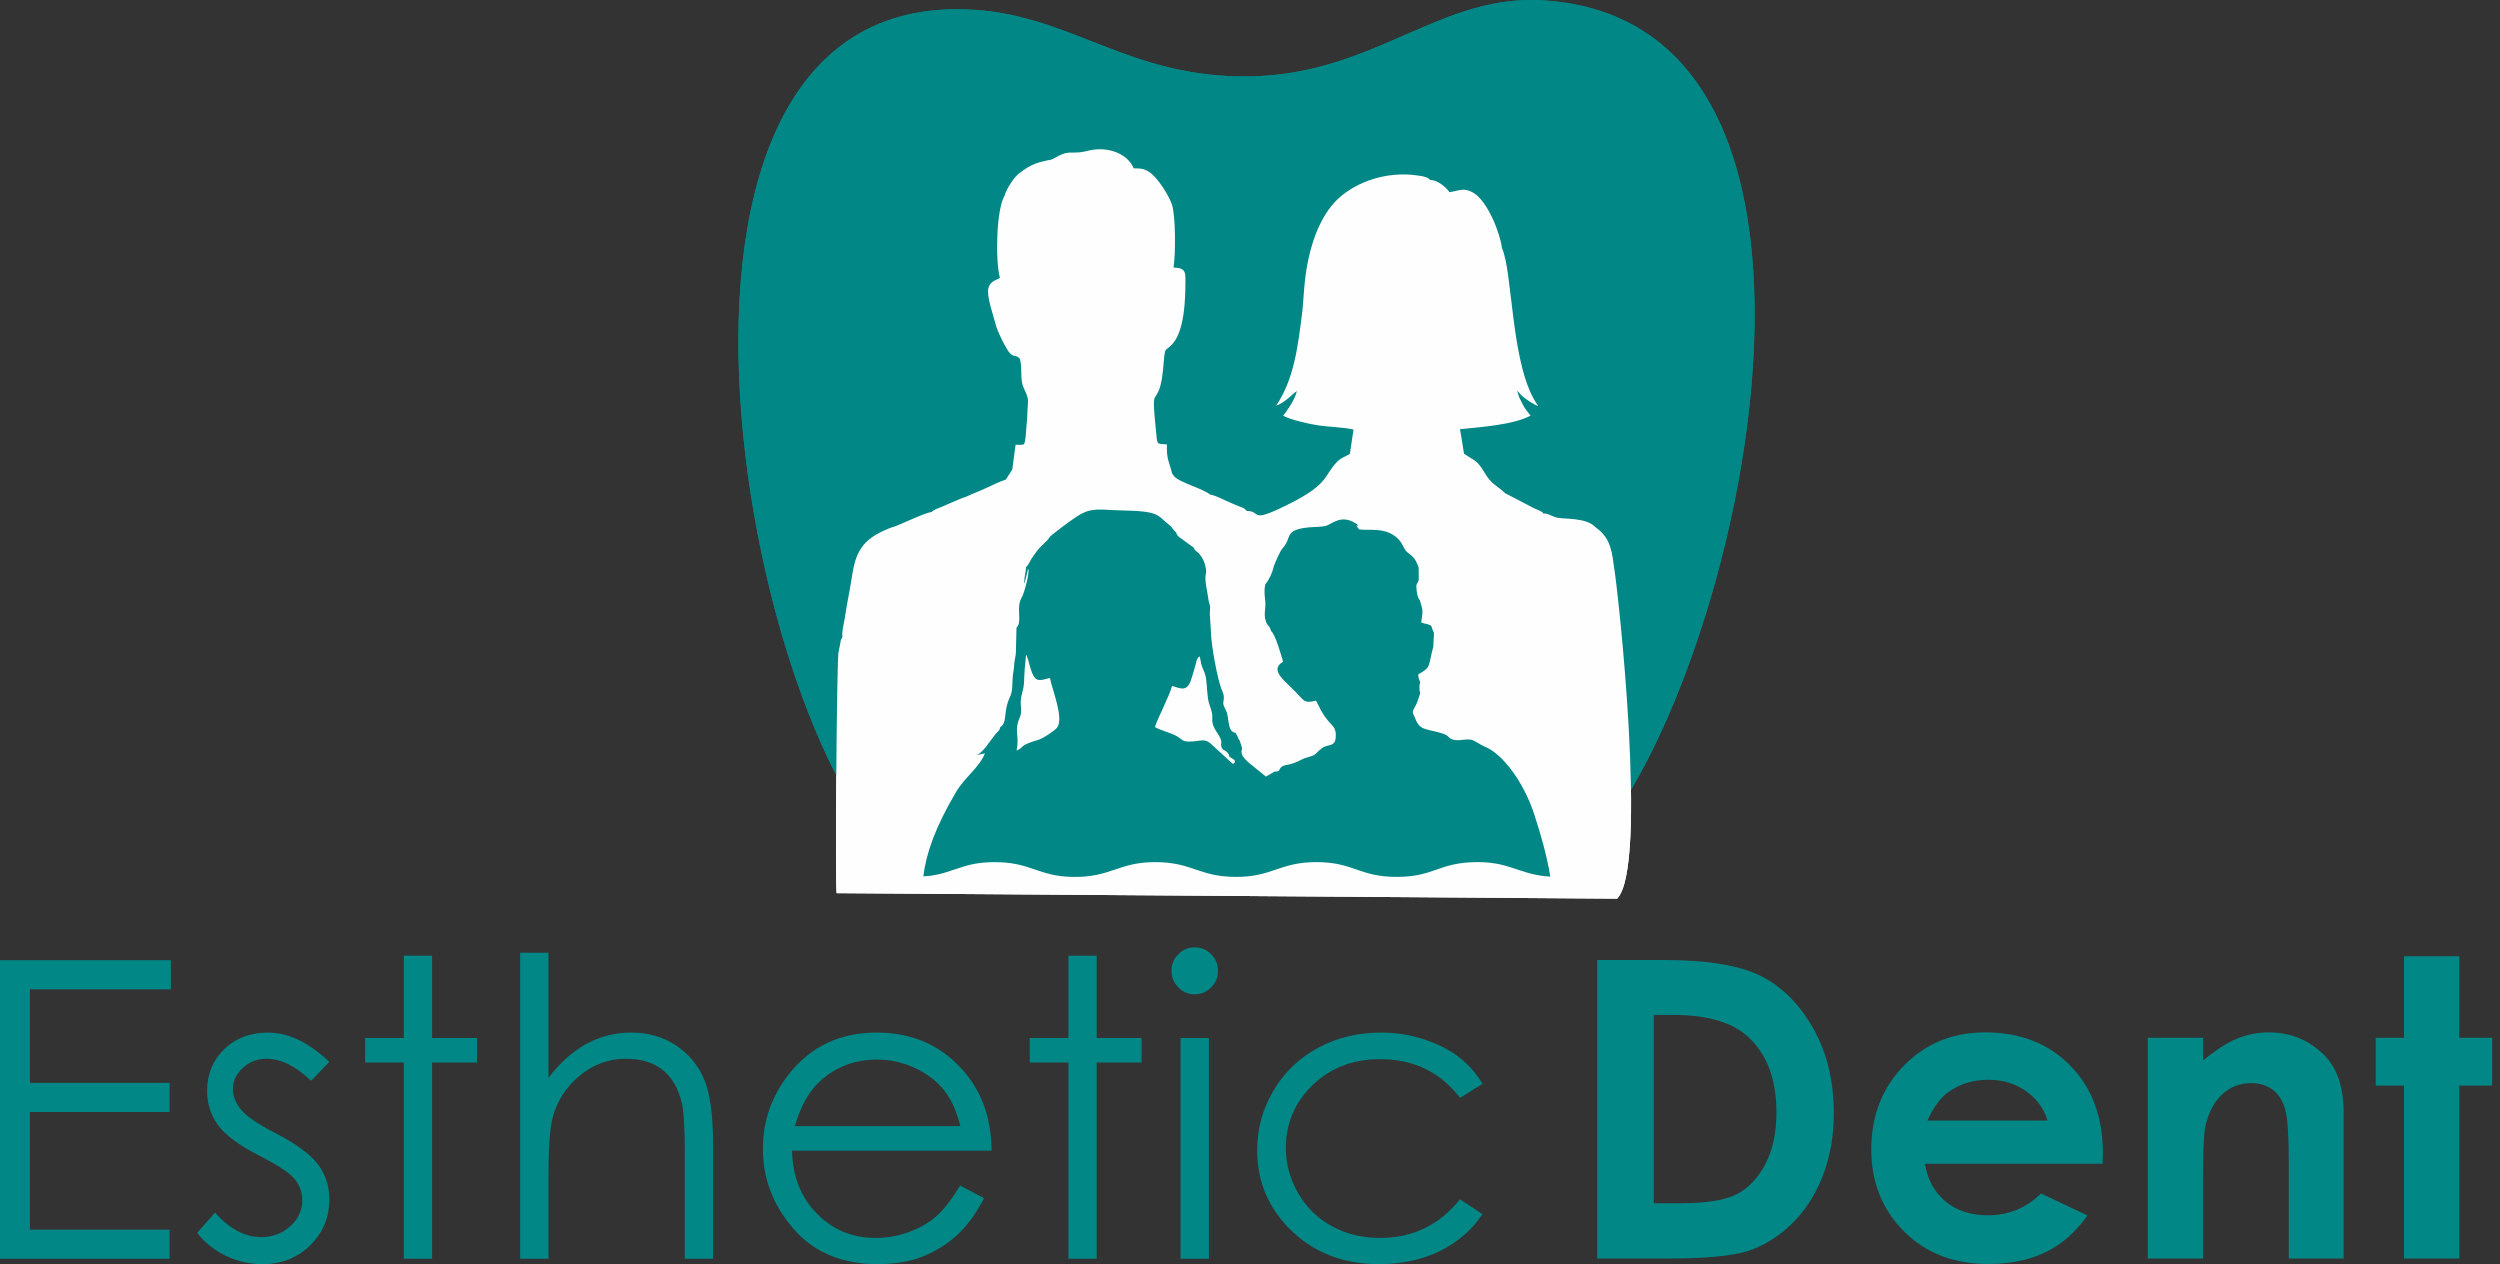 <?xml version="1.0" encoding="UTF-8"?> <svg xmlns="http://www.w3.org/2000/svg" width="261" height="132" viewBox="0 0 261 132" fill="none"><rect x="0" y="0" width="261" height="132" fill="#333333" stroke="none"/><path d="M0 100.248H17.839V103.286H3.125V113.052H17.709V116.09H3.125V128.374H17.709V131.412H0V100.248V100.248ZM34.384 110.867L32.473 112.835C30.89 111.302 29.334 110.534 27.823 110.534C26.86 110.534 26.036 110.853 25.349 111.49C24.661 112.119 24.313 112.864 24.313 113.711C24.313 114.456 24.596 115.172 25.16 115.844C25.725 116.539 26.917 117.349 28.727 118.283C30.926 119.418 32.423 120.525 33.219 121.581C33.993 122.652 34.384 123.86 34.384 125.198C34.384 127.093 33.718 128.693 32.386 130.009C31.056 131.318 29.392 131.976 27.395 131.976C26.064 131.976 24.799 131.687 23.583 131.108C22.375 130.53 21.377 129.734 20.581 128.714L22.447 126.594C23.959 128.301 25.572 129.155 27.273 129.155C28.458 129.155 29.472 128.772 30.311 128.013C31.143 127.253 31.562 126.356 31.562 125.328C31.562 124.482 31.287 123.729 30.737 123.064C30.181 122.413 28.936 121.595 26.998 120.612C24.914 119.541 23.496 118.485 22.751 117.443C21.998 116.402 21.622 115.215 21.622 113.877C21.622 112.133 22.223 110.687 23.417 109.529C24.617 108.379 26.129 107.8 27.96 107.8C30.086 107.8 32.228 108.82 34.384 110.867V110.867ZM42.16 99.77H45.111V108.364H49.799V110.925H45.111V131.412H42.16V110.925H38.124V108.364H42.16V99.77ZM54.306 99.466H57.258V112.524C58.459 110.947 59.79 109.761 61.229 108.979C62.677 108.191 64.239 107.8 65.924 107.8C67.653 107.8 69.187 108.234 70.525 109.109C71.863 109.985 72.855 111.164 73.491 112.632C74.128 114.108 74.446 116.416 74.446 119.563V131.412H71.495V120.431C71.495 117.783 71.387 116.011 71.176 115.121C70.808 113.602 70.134 112.458 69.165 111.685C68.196 110.919 66.923 110.534 65.345 110.534C63.544 110.534 61.931 111.128 60.506 112.314C59.08 113.494 58.141 114.962 57.685 116.713C57.402 117.842 57.258 119.925 57.258 122.97V131.412H54.306V99.466V99.466ZM100.236 123.773L102.739 125.09C101.914 126.689 100.966 127.984 99.889 128.967C98.811 129.944 97.603 130.696 96.257 131.209C94.904 131.724 93.385 131.976 91.685 131.976C87.909 131.976 84.965 130.747 82.838 128.287C80.711 125.827 79.647 123.049 79.647 119.954C79.647 117.038 80.552 114.434 82.353 112.156C84.632 109.254 87.692 107.8 91.519 107.8C95.461 107.8 98.615 109.291 100.966 112.264C102.638 114.361 103.491 116.98 103.521 120.127H82.686C82.743 122.796 83.604 124.981 85.261 126.681C86.925 128.389 88.98 129.242 91.418 129.242C92.597 129.242 93.747 129.039 94.861 128.634C95.975 128.23 96.923 127.694 97.704 127.022C98.485 126.348 99.332 125.27 100.236 123.773V123.773ZM100.265 117.566C99.867 115.982 99.289 114.723 98.528 113.776C97.762 112.828 96.757 112.069 95.504 111.49C94.254 110.911 92.937 110.621 91.562 110.621C89.284 110.621 87.331 111.345 85.695 112.799C84.495 113.862 83.597 115.447 82.983 117.566H100.265ZM111.543 99.77H114.494V108.364H119.182V110.925H114.494V131.412H111.543V110.925H107.506V108.364H111.543V99.77ZM124.723 98.902C125.396 98.902 125.967 99.141 126.446 99.625C126.922 100.103 127.162 100.689 127.162 101.362C127.162 102.027 126.922 102.606 126.446 103.084C125.967 103.568 125.396 103.807 124.723 103.807C124.058 103.807 123.493 103.568 123.016 103.084C122.539 102.606 122.301 102.027 122.301 101.362C122.301 100.689 122.539 100.103 123.016 99.625C123.493 99.141 124.058 98.902 124.723 98.902ZM123.255 108.364H126.206V131.412H123.255V108.364ZM154.774 113.153L152.423 114.615C150.383 111.924 147.598 110.578 144.068 110.578C141.246 110.578 138.903 111.483 137.037 113.283C135.177 115.085 134.244 117.269 134.244 119.845C134.244 121.524 134.671 123.1 135.531 124.576C136.385 126.052 137.564 127.202 139.062 128.019C140.552 128.837 142.23 129.242 144.09 129.242C147.489 129.242 150.267 127.897 152.423 125.206L154.774 126.753C153.667 128.41 152.184 129.691 150.325 130.609C148.459 131.521 146.339 131.976 143.96 131.976C140.299 131.976 137.268 130.82 134.859 128.512C132.449 126.197 131.249 123.39 131.249 120.076C131.249 117.856 131.813 115.786 132.941 113.877C134.063 111.967 135.611 110.477 137.579 109.406C139.554 108.336 141.753 107.8 144.19 107.8C145.724 107.8 147.2 108.032 148.625 108.495C150.043 108.958 151.251 109.566 152.242 110.311C153.241 111.056 154.079 112.003 154.774 113.153V113.153Z" fill="#018786"></path><path d="M166.753 100.227H173.777C178.305 100.227 181.669 100.792 183.876 101.913C186.074 103.035 187.89 104.858 189.316 107.39C190.741 109.914 191.449 112.865 191.449 116.244C191.449 118.645 191.051 120.852 190.255 122.863C189.46 124.874 188.354 126.545 186.95 127.876C185.546 129.2 184.027 130.118 182.393 130.633C180.757 131.138 177.922 131.392 173.885 131.392H166.753V100.227ZM172.655 105.957V125.619H175.404C178.117 125.619 180.077 125.308 181.3 124.686C182.523 124.064 183.52 123.015 184.295 121.546C185.069 120.078 185.46 118.27 185.46 116.114C185.46 112.808 184.534 110.24 182.689 108.417C181.025 106.774 178.349 105.957 174.667 105.957H172.655V105.957ZM219.517 121.496H200.962C201.23 123.137 201.946 124.447 203.103 125.424C204.261 126.393 205.744 126.878 207.538 126.878C209.693 126.878 211.539 126.118 213.086 124.599L217.933 126.892C216.725 128.614 215.271 129.887 213.585 130.719C211.893 131.543 209.889 131.956 207.566 131.956C203.965 131.956 201.027 130.82 198.763 128.542C196.498 126.27 195.363 123.42 195.363 119.999C195.363 116.489 196.498 113.575 198.763 111.26C201.027 108.937 203.863 107.78 207.285 107.78C210.909 107.78 213.86 108.937 216.132 111.245C218.403 113.56 219.54 116.605 219.54 120.403L219.517 121.496V121.496ZM213.767 116.982C213.383 115.723 212.631 114.696 211.51 113.907C210.381 113.119 209.079 112.728 207.589 112.728C205.975 112.728 204.565 113.169 203.342 114.059C202.583 114.609 201.874 115.585 201.222 116.982H213.767V116.982ZM224.234 108.344H230.007V110.718C231.316 109.618 232.51 108.858 233.573 108.424C234.636 107.997 235.73 107.78 236.843 107.78C239.129 107.78 241.075 108.576 242.666 110.168C244.004 111.527 244.678 113.531 244.678 116.179V131.392H238.949V121.315C238.949 118.566 238.825 116.743 238.579 115.846C238.334 114.942 237.9 114.255 237.292 113.784C236.677 113.314 235.917 113.076 235.021 113.076C233.848 113.076 232.843 113.466 232.003 114.247C231.165 115.029 230.586 116.114 230.261 117.488C230.094 118.212 230.007 119.767 230.007 122.161V131.392H224.234V108.344V108.344ZM250.979 99.837H256.752V108.344H260.18V113.336H256.752V131.392H250.979V113.336H248.027V108.344H250.979V99.837Z" fill="#018786"></path><path fill-rule="evenodd" clip-rule="evenodd" d="M96.394 91.497C96.558 91.561 99.627 87.939 101.553 88.223C106.829 89.002 112.232 88.757 115.885 88.781C122.094 88.823 121.236 90.404 129.21 90.472C133.486 90.508 136.229 89.451 139.494 89.409C145.949 89.326 151.843 90.043 157.407 88.852C158.539 88.61 161.728 91.569 161.849 91.519C177.985 85.011 200.734 2.761 161.285 0.048C150.427 -0.7 143.729 7.576 130.973 7.96C117.664 8.361 111.871 1.273 100.638 0.974C61.215 -0.074 79.518 84.917 96.394 91.497V91.497Z" fill="#018786"></path><path fill-rule="evenodd" clip-rule="evenodd" d="M122.361 49.416V49.414L122.467 49.563C122.515 49.63 122.532 49.656 122.533 49.661L122.556 49.693L122.573 49.714C123.094 50.357 125.653 51.034 126.324 51.629C127.073 51.772 127.679 52.163 128.33 52.428C128.675 52.569 128.941 52.693 129.324 52.849C129.874 53.072 129.876 53.007 130.156 53.345C131.629 53.344 130.565 54.499 133.492 53.14C138.941 50.611 138.058 49.782 139.605 48.2C140.02 47.775 140.378 47.726 140.928 47.381L141.306 44.841C140.141 44.58 138.541 44.578 137.314 44.357C136.48 44.206 134.674 43.815 133.966 43.397C134.374 42.861 135.17 41.774 135.397 40.828C135.141 40.961 134.687 41.435 134.367 41.678C134.007 41.952 133.679 42.199 133.228 42.353C135.115 39.554 135.506 36.18 135.983 32.348L136.164 30.041C136.462 26.432 137.488 23.16 139.291 21.164C141.055 19.213 144.528 17.749 148.167 18.346C148.426 18.382 148.535 18.389 148.798 18.48C149.072 18.574 148.829 18.463 149.07 18.602C149.309 18.738 149.135 18.607 149.298 18.788C150.077 18.773 151 19.573 151.327 20.062C152.31 19.926 152.763 19.55 153.749 20.083C155.306 20.925 156.651 24.447 156.795 25.871C157.981 28.458 157.688 38.383 160.588 42.388C160.21 42.306 159.139 41.567 158.86 41.303L158.485 40.882C158.475 40.837 158.442 40.831 158.395 40.814L158.598 41.465C159.238 42.755 158.987 42.344 159.789 43.397C157.942 44.368 154.594 44.585 152.423 44.806L152.557 45.585L152.841 47.361C154.043 48.197 154.154 47.956 155.014 49.389C155.779 50.662 156.203 50.589 157.134 51.489L160.191 53.078C160.351 53.154 160.561 53.221 160.724 53.309C161.247 53.594 160.913 53.368 161.103 53.609C161.669 53.6 161.872 53.843 162.461 54.022C163.161 54.234 165.602 53.965 166.58 55.053C167.8 55.906 168.251 56.976 168.466 58.936C168.931 61.469 172.089 90.555 168.825 93.82L87.344 93.246C87.177 92.091 87.356 69.902 87.526 68.185L87.774 66.901C87.999 66.153 87.613 67.324 87.853 66.695C87.862 66.671 87.894 66.652 87.901 66.598C87.908 66.543 87.932 66.531 87.953 66.502C87.871 65.969 88.061 65.271 88.162 64.717C88.327 63.648 88.53 62.518 88.733 61.446C89.11 59.455 89.106 57.467 90.997 56.118C91.663 55.642 92.625 55.189 93.562 54.904C94.367 54.595 96.716 53.471 97.271 53.457C97.473 53.265 97.35 53.34 97.69 53.167C97.823 53.1 98.005 53.043 98.149 52.982C98.505 52.833 98.711 52.73 99.045 52.596C99.672 52.342 100.259 52.045 100.882 51.851C101.577 51.515 102.211 51.302 102.925 50.963C103.544 50.67 104.354 50.288 105.01 50.063L105.484 49.334L105.507 49.293C105.651 49.037 105.54 49.188 105.681 49.03L106.025 46.432C107.081 46.432 106.904 46.582 107.079 45.58L107.243 43.53C107.297 41.509 107.511 41.867 106.875 40.495C106.441 39.558 106.775 38.318 106.458 37.441C106.024 36.982 105.927 37.343 105.459 36.9C105.075 36.536 104.084 34.528 103.923 33.786L103.405 31.968C102.988 30.307 103.011 29.66 104.018 29.201C104.046 29.188 104.086 29.172 104.112 29.16L104.387 29.009C103.891 27.114 104.015 21.849 104.887 20.401C105.114 19.605 105.917 18.456 106.408 18.087C107.179 17.508 107.805 17.085 108.98 16.829C109.634 16.638 109.568 16.811 110.174 16.458C111.446 15.718 111.622 16.015 112.82 15.891C113.238 15.847 113.632 15.703 114.087 15.637C116.042 15.351 117.811 16.22 118.359 17.575C119.048 17.576 119.37 17.585 119.934 17.927C120.803 18.454 121.98 20.31 122.336 21.308C122.756 22.485 122.739 26.588 122.516 27.933C123.905 27.962 123.762 28.52 123.755 29.779C123.721 36.205 121.844 36.081 121.648 36.652C121.454 37.215 121.498 39.412 121.02 40.657C120.503 42.004 120.274 40.781 120.647 44.591C120.848 46.64 120.681 46.269 121.827 46.398C121.765 47.956 122.079 48.226 122.361 49.414L122.359 49.413L122.361 49.416V49.416Z" fill="#FEFEFE"></path><path fill-rule="evenodd" clip-rule="evenodd" d="M96.394 91.497C96.558 91.561 99.627 87.939 101.553 88.223C106.829 89.002 112.232 88.757 115.885 88.781C122.094 88.823 121.236 90.404 129.21 90.472C133.486 90.508 136.229 89.451 139.494 89.409C145.949 89.326 151.843 90.043 157.407 88.852C158.539 88.61 161.728 91.569 161.849 91.519C177.985 85.011 200.734 2.761 161.285 0.048C150.427 -0.7 143.729 7.576 130.973 7.96C117.664 8.361 111.871 1.273 100.638 0.974C61.215 -0.074 79.518 84.917 96.394 91.497V91.497Z" fill="#018786"></path><path fill-rule="evenodd" clip-rule="evenodd" d="M122.361 49.416V49.414L122.467 49.563C122.515 49.63 122.532 49.656 122.533 49.661L122.556 49.693L122.573 49.714C123.094 50.357 125.653 51.034 126.324 51.629C127.073 51.772 127.679 52.163 128.33 52.428C128.675 52.569 128.941 52.693 129.324 52.849C129.874 53.072 129.876 53.007 130.156 53.345C131.629 53.344 130.565 54.499 133.492 53.14C138.941 50.611 138.058 49.782 139.605 48.2C140.02 47.775 140.378 47.726 140.928 47.381L141.306 44.841C140.141 44.58 138.541 44.578 137.314 44.357C136.48 44.206 134.674 43.815 133.966 43.397C134.374 42.861 135.17 41.774 135.397 40.828C135.141 40.961 134.687 41.435 134.367 41.678C134.007 41.952 133.679 42.199 133.228 42.353C135.115 39.554 135.506 36.18 135.983 32.348L136.164 30.041C136.462 26.432 137.488 23.16 139.291 21.164C141.055 19.213 144.528 17.749 148.167 18.346C148.426 18.382 148.535 18.389 148.798 18.48C149.072 18.574 148.829 18.463 149.07 18.602C149.309 18.738 149.135 18.607 149.298 18.788C150.077 18.773 151 19.573 151.327 20.062C152.31 19.926 152.763 19.55 153.749 20.083C155.306 20.925 156.651 24.447 156.795 25.871C157.981 28.458 157.688 38.383 160.588 42.388C160.21 42.306 159.139 41.567 158.86 41.303L158.485 40.882C158.475 40.837 158.442 40.831 158.395 40.814L158.598 41.465C159.238 42.755 158.987 42.344 159.789 43.397C157.942 44.368 154.594 44.585 152.423 44.806L152.557 45.585L152.841 47.361C154.043 48.197 154.154 47.956 155.014 49.389C155.779 50.662 156.203 50.589 157.134 51.489L160.191 53.078C160.351 53.154 160.561 53.221 160.724 53.309C161.247 53.594 160.913 53.368 161.103 53.609C161.669 53.6 161.872 53.843 162.461 54.022C163.161 54.234 165.602 53.965 166.58 55.053C167.8 55.906 168.251 56.976 168.466 58.936C168.931 61.469 172.089 90.555 168.825 93.82L87.344 93.246C87.177 92.091 87.356 69.902 87.526 68.185L87.774 66.901C87.999 66.153 87.613 67.324 87.853 66.695C87.862 66.671 87.894 66.652 87.901 66.598C87.908 66.543 87.932 66.531 87.953 66.502C87.871 65.969 88.061 65.271 88.162 64.717C88.327 63.648 88.53 62.518 88.733 61.446C89.11 59.455 89.106 57.467 90.997 56.118C91.663 55.642 92.625 55.189 93.562 54.904C94.367 54.595 96.716 53.471 97.271 53.457C97.473 53.265 97.35 53.34 97.69 53.167C97.823 53.1 98.005 53.043 98.149 52.982C98.505 52.833 98.711 52.73 99.045 52.596C99.672 52.342 100.259 52.045 100.882 51.851C101.577 51.515 102.211 51.302 102.925 50.963C103.544 50.67 104.354 50.288 105.01 50.063L105.484 49.334L105.507 49.293C105.651 49.037 105.54 49.188 105.681 49.03L106.025 46.432C107.081 46.432 106.904 46.582 107.079 45.58L107.243 43.53C107.297 41.509 107.511 41.867 106.875 40.495C106.441 39.558 106.775 38.318 106.458 37.441C106.024 36.982 105.927 37.343 105.459 36.9C105.075 36.536 104.084 34.528 103.923 33.786L103.405 31.968C102.988 30.307 103.011 29.66 104.018 29.201C104.046 29.188 104.086 29.172 104.112 29.16L104.387 29.009C103.891 27.114 104.015 21.849 104.887 20.401C105.114 19.605 105.917 18.456 106.408 18.087C107.179 17.508 107.805 17.085 108.98 16.829C109.634 16.638 109.568 16.811 110.174 16.458C111.446 15.718 111.622 16.015 112.82 15.891C113.238 15.847 113.632 15.703 114.087 15.637C116.042 15.351 117.811 16.22 118.359 17.575C119.048 17.576 119.37 17.585 119.934 17.927C120.803 18.454 121.98 20.31 122.336 21.308C122.756 22.485 122.739 26.588 122.516 27.933C123.905 27.962 123.762 28.52 123.755 29.779C123.721 36.205 121.844 36.081 121.648 36.652C121.454 37.215 121.498 39.412 121.02 40.657C120.503 42.004 120.274 40.781 120.647 44.591C120.848 46.64 120.681 46.269 121.827 46.398C121.765 47.956 122.079 48.226 122.361 49.414L122.359 49.413L122.361 49.416V49.416Z" fill="#FEFEFE"></path><path fill-rule="evenodd" clip-rule="evenodd" d="M106.127 78.364C106.471 76.661 105.808 76.431 106.487 74.838C106.661 74.431 106.597 74.003 106.568 73.504C106.514 72.556 106.886 72.216 106.918 71.073C106.946 70.078 107.019 69.282 107.123 68.359C107.143 68.388 107.166 68.399 107.173 68.45C107.18 68.5 107.209 68.516 107.219 68.54C107.435 69.052 107.472 69.6 107.78 70.317C108.193 71.279 108.659 71.004 109.614 70.781C109.85 72.019 111.091 74.982 110.368 75.954C110.136 76.265 108.911 77.097 108.364 77.253C106.319 77.839 106.977 78.007 106.127 78.364V78.364ZM128.705 79.749L126.735 77.947C125.709 76.896 125.5 77.437 124.087 77.418C123.415 77.409 123.354 77.143 122.92 76.892C122.185 76.466 121.258 76.296 120.578 75.909C120.747 75.197 122.021 72.827 122.371 71.607C123.374 71.939 123.922 72.181 124.338 70.996C124.487 70.567 124.592 70.171 124.729 69.725C124.931 69.071 124.874 68.78 125.235 68.522C125.337 68.763 125.356 69.224 125.483 69.568C125.617 69.928 125.756 70.16 125.848 70.523C125.988 71.067 126.012 72.251 126.115 72.938C126.226 73.674 126.621 74.272 126.563 74.981C126.474 76.093 127.377 76.611 127.497 77.395C127.546 77.71 127.435 77.541 127.499 77.876C127.596 78.389 127.875 78.247 128.125 78.55C128.583 79.108 127.998 78.817 128.759 79.255C128.998 79.393 128.99 79.659 128.705 79.749V79.749ZM109.724 55.923L109.62 56.027C109.3 56.562 108.686 56.936 108.242 57.55C108.061 57.8 107.821 58.107 107.648 58.394C107.471 58.687 107.378 58.981 107.105 59.225C107.122 59.792 106.892 60.155 106.941 60.972L107.34 59.366C107.528 59.736 106.933 61.919 106.696 62.315C105.995 63.486 106.791 64.841 106.122 65.533L106.072 67.521C106.067 68.105 106.081 68.243 105.961 68.789C105.856 69.272 105.898 69.62 105.808 70.079C105.623 71.015 105.786 71.925 105.5 72.624C105.255 73.15 105.104 73.575 105.006 74.238C104.909 74.881 104.951 75.63 104.423 75.909C104.376 76.288 104.162 76.347 103.895 76.681C103.242 77.505 102.534 78.733 101.847 78.85L102.829 78.65C102.206 80.19 100.766 81.07 99.806 82.696C97.609 86.412 96.681 89.144 96.394 91.496C96.896 91.463 97.201 91.438 97.866 91.301C98.666 91.137 98.942 90.986 99.605 90.79C100.596 90.498 101.541 90.025 103.744 90.008C107.674 89.978 108.341 91.522 112.12 91.552C115.973 91.582 116.784 90.027 120.504 90.006C124.476 89.983 125.096 91.527 128.996 91.549C132.813 91.571 133.566 90.018 137.378 90.004C141.292 89.991 141.884 91.534 145.757 91.548C149.754 91.562 150.146 90.042 154.139 90.005C157.416 89.974 158.39 91.107 161.182 91.464C161.384 91.49 161.617 91.505 161.849 91.519C161.515 89.379 160.816 86.974 160.163 84.982C159.059 81.617 156.858 78.705 155.06 77.976C154.514 77.753 154.013 77.328 153.606 77.233C153.019 77.096 152.341 77.394 151.708 77.22C151.02 77.03 151.551 76.825 150.248 76.472C148.637 76.036 148.178 76.248 147.643 74.742C147.252 74.171 147.76 73.997 148.026 73.09L148.269 72.393C148.158 71.96 148.158 71.619 148.269 71.186L148.182 71.022C148.174 71.001 148.154 70.963 148.146 70.938C148.137 70.912 148.125 70.879 148.118 70.85C148.087 70.739 148.07 70.539 148.062 70.406C149.488 69.605 149.056 69.599 149.636 67.525L149.708 66.091L149.532 65.667C149.418 65.379 149.539 65.298 148.969 65.151C148.875 65.127 148.756 65.111 148.678 65.088L148.478 65.019C148.45 65.009 148.409 64.997 148.377 64.978C148.55 63.535 148.596 63.959 148.231 62.653C148.039 62.505 147.955 62.076 147.911 61.753C147.783 60.819 147.937 61.123 148.119 60.544L148.103 59.223C147.819 58.448 147.589 58.141 147.041 57.752C146.522 57.383 146.53 56.831 145.973 56.269C144.694 54.984 142.984 55.425 141.884 55.267C141.364 54.554 141.763 55.052 141.763 54.84C141.763 54.802 141.663 54.699 141.317 54.513C139.908 53.759 139.029 54.733 138.392 54.911C138.045 55.007 137.104 55.012 136.643 55.057C133.981 55.32 134.93 56.131 133.926 57.209C133.635 57.52 133.152 58.676 132.988 59.106C132.811 59.878 132.488 60.534 132.081 61.032C131.89 62.18 132.191 62.541 132.082 63.551C132.032 64.02 131.999 64.424 132.161 64.881C132.359 65.436 132.568 65.308 132.688 65.859C133.153 66.23 133.77 68.448 133.955 69.076C132.391 70.044 134.304 71.128 135.721 72.727C136.233 73.304 136.444 73.376 137.377 73.145C137.395 73.17 137.418 73.178 137.426 73.221L137.633 73.602C138.683 75.861 139.432 75.502 139.457 76.716C139.486 78.108 138.643 77.605 137.999 78.118C137.076 78.852 137.601 78.765 136.164 79.171C135.705 79.385 135.239 79.662 134.601 79.807C134.29 79.879 134.007 79.869 133.771 80.084C133.423 80.398 133.743 80.541 133.064 80.556L132.162 81.076L130.373 79.624C130.134 79.414 129.702 79.02 129.637 78.683C129.497 77.959 129.929 78.72 129.404 77.271C129.21 77.081 129.271 76.984 129.141 76.764C128.829 76.235 129.019 76.647 128.657 76.371C128.315 76.107 128.276 75.464 128.197 74.927C128.08 74.128 127.906 74.094 127.747 73.633C127.604 73.218 127.97 72.921 127.594 72.113C127.12 71.093 126.419 67.223 126.414 65.861L126.303 64.096L126.341 63.323L126.188 62.768C126.083 61.893 125.72 60.548 125.887 59.906C125.89 59.894 125.901 59.864 125.903 59.851C125.977 59.397 125.746 58.237 124.997 57.636C124.376 57.139 124.975 57.397 124.351 56.977L123.001 55.993C122.343 55.051 123.532 56.32 122.65 55.454C122.287 55.098 122.484 55.134 122.134 54.863C121.405 54.3 121.179 53.868 120.399 53.611C119.337 53.261 117.322 53.327 116.113 53.25C113.604 53.09 113.347 53.206 111.03 54.912L110.089 55.634C109.978 55.725 110.02 55.696 109.91 55.783C109.77 55.895 109.859 55.84 109.724 55.923V55.923Z" fill="#018786"></path></svg> 